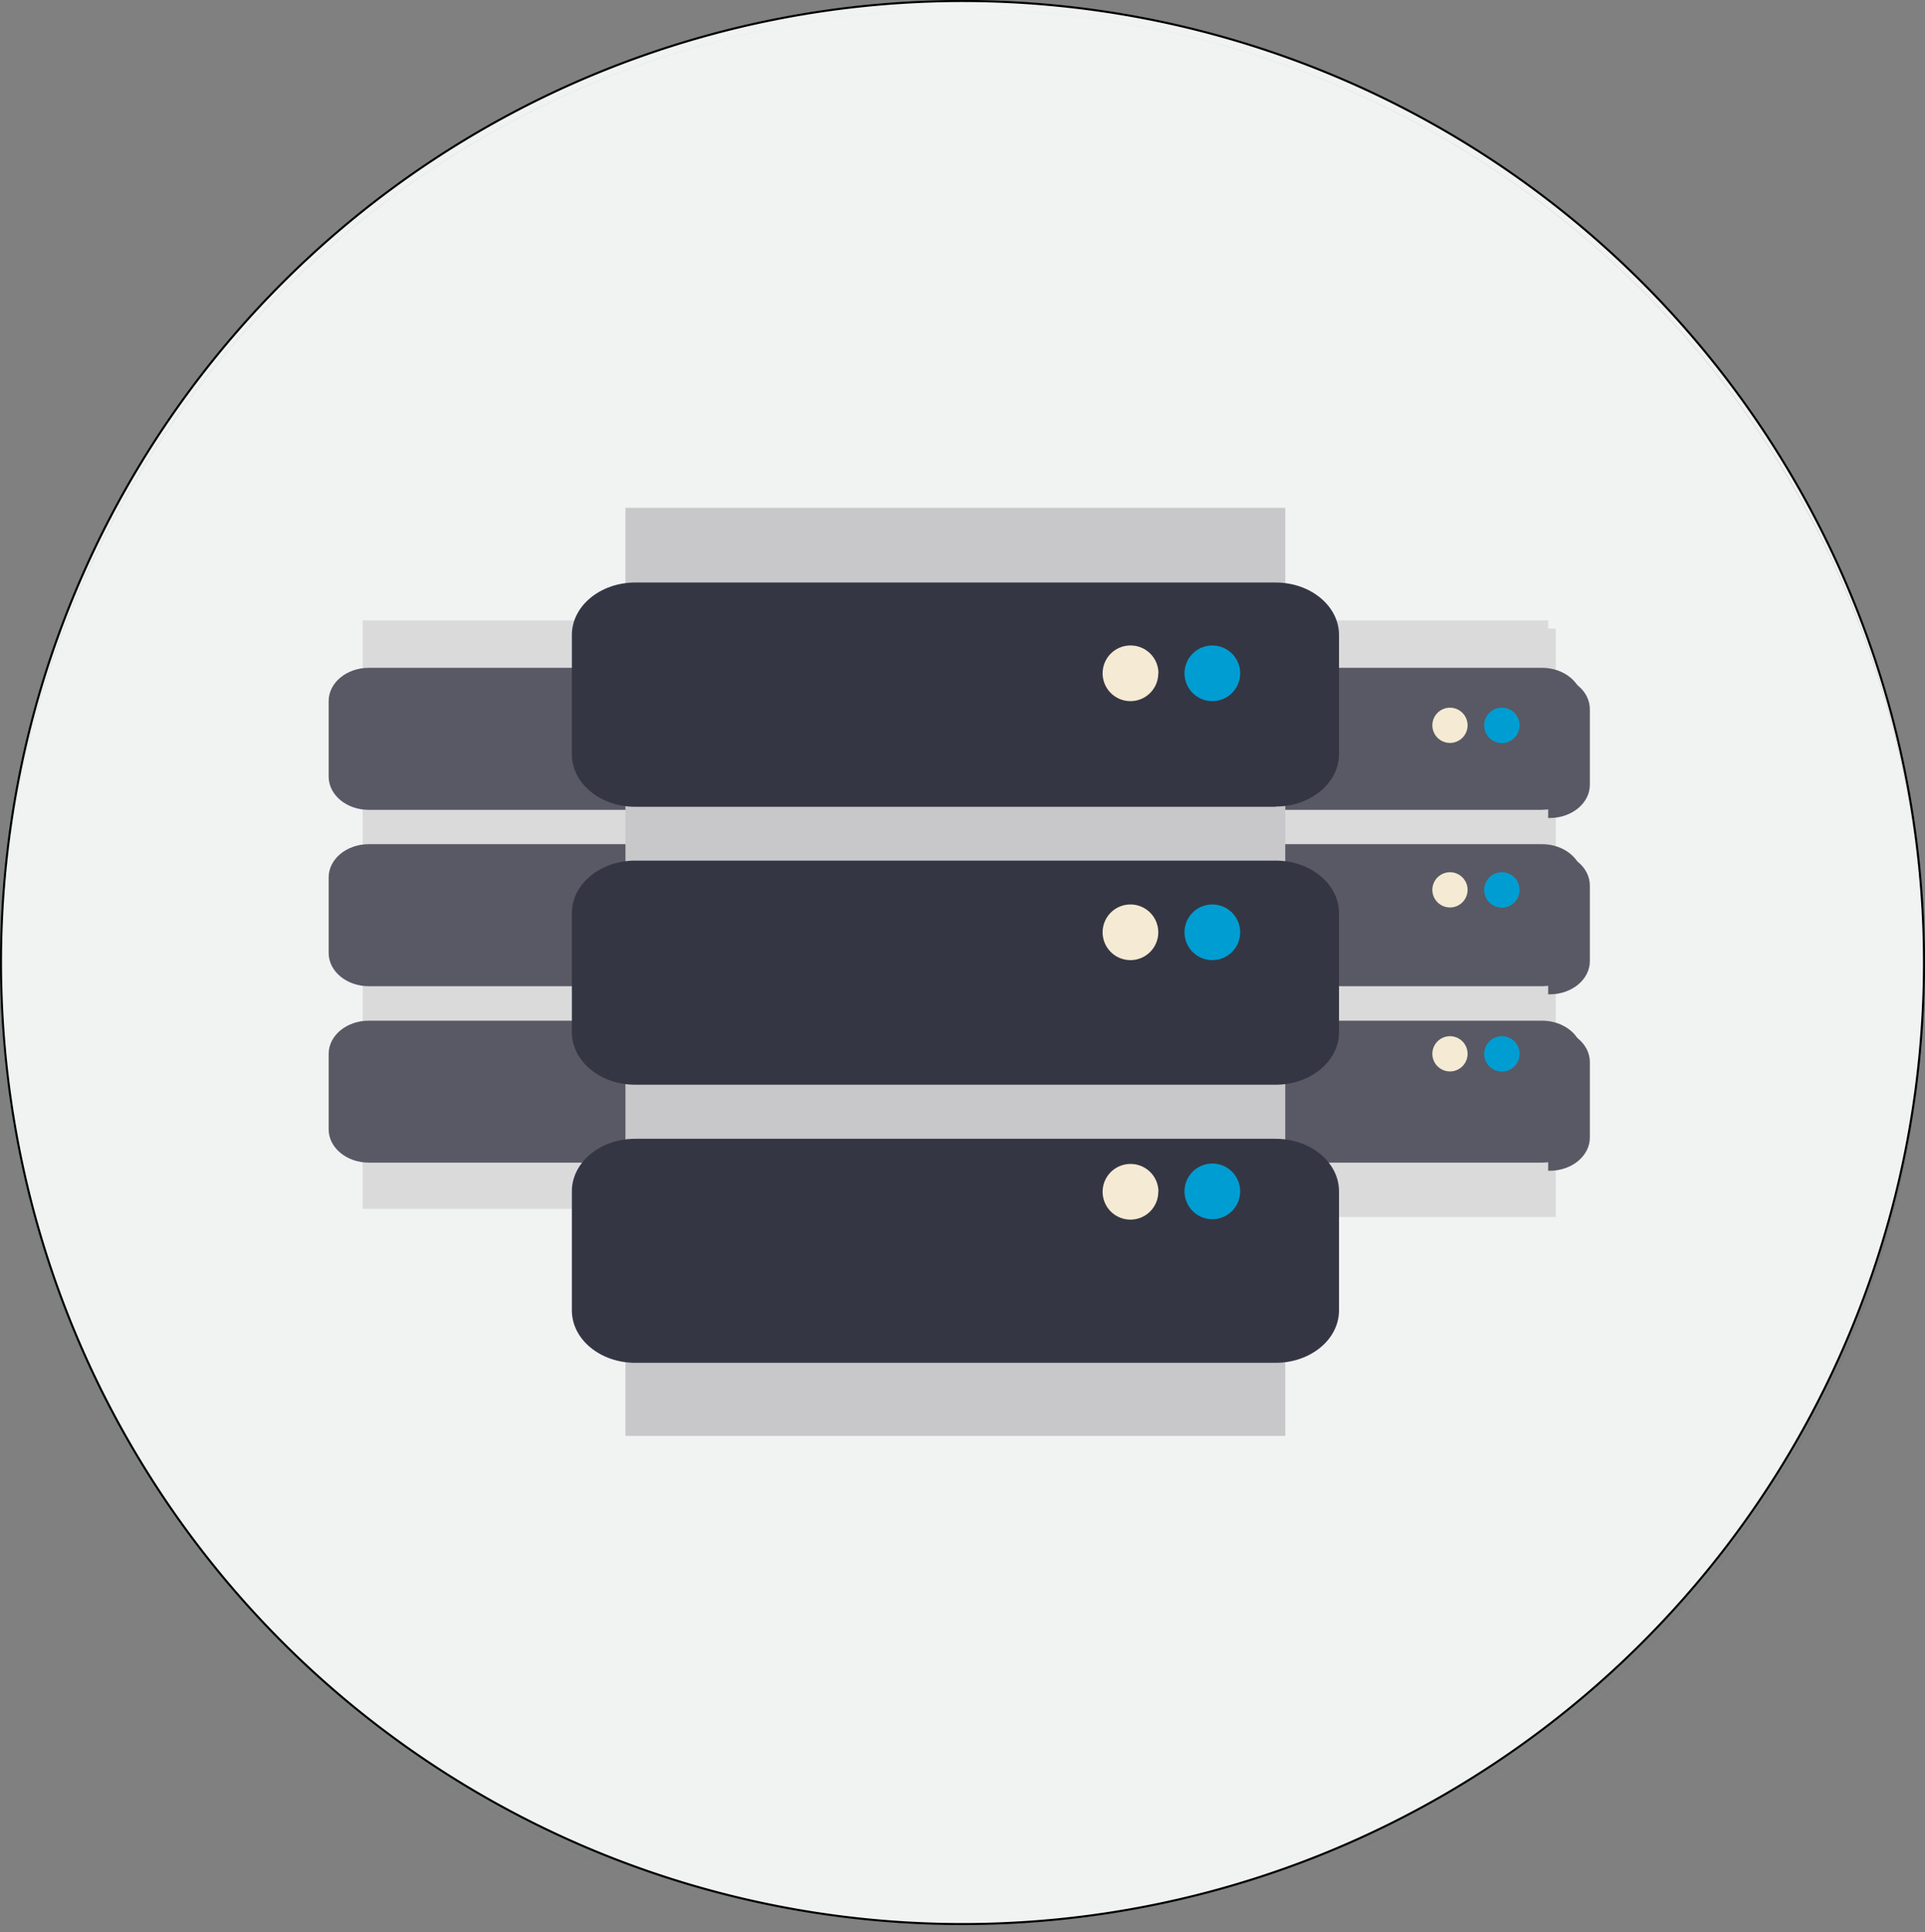 <svg xmlns="http://www.w3.org/2000/svg" xmlns:xlink="http://www.w3.org/1999/xlink" viewBox="0 0 231.76 232.63"><rect x="0" y="0" width="231.76" height="232.63" fill="#808080" stroke="none"/><defs><style>.a{fill:#f1f2f2;stroke:#000;stroke-miterlimit:10;stroke-width:0.25px;}.b{fill:url(#a);}.c{fill:#dadadb;}.d{fill:#585964;}.e{fill:#f5ead4;}.f{fill:#bf2430;}.g{fill:#009dd2;}.h{fill:#c8c7c9;}.i{fill:#343643;}</style><linearGradient id="a" x1="-797.76" y1="2568.48" x2="-796.76" y2="2568.48" gradientTransform="matrix(232.51, 0, 0, -232.51, 185484.9, 597309.51)" gradientUnits="userSpaceOnUse"><stop offset="0" stop-color="#009dd2"/><stop offset="0.49" stop-color="#004172"/><stop offset="0.94" stop-color="#000025"/><stop offset="1" stop-color="#000025"/></linearGradient></defs><path class="a" d="M115.75,231.51h0A115.76,115.76,0,1,1,231.51,115.75,115.75,115.75,0,0,1,115.75,231.51" transform="translate(0.13 0.13)"/><path class="b" d="M115.75,232.51h0A115.76,115.76,0,1,1,231.51,116.75,115.75,115.75,0,0,1,115.75,232.51h0A115.76,115.76,0,1,0,0,116.75,115.76,115.76,0,0,0,115.75,232.51Z" transform="translate(0.13 0.13)"/><rect class="c" x="136.94" y="75.67" width="50.37" height="70.84"/><path class="d" d="M186.44,98.35H137.55c-2.67,0-4.83-1.79-4.83-4v-9.1c0-2.21,2.16-4,4.83-4h48.89c2.67,0,4.84,1.79,4.84,4v9.1c0,2.21-2.17,4-4.84,4" transform="translate(0.13 0.13)"/><path class="d" d="M186.44,119.58H137.55c-2.67,0-4.83-1.79-4.83-4v-9.1c0-2.21,2.16-4,4.83-4h48.89c2.67,0,4.84,1.79,4.84,4v9.1c0,2.21-2.17,4-4.84,4" transform="translate(0.13 0.13)"/><path class="d" d="M186.44,140.82H137.55c-2.67,0-4.83-1.8-4.83-4v-9.09c0-2.21,2.16-4,4.83-4h48.89c2.67,0,4.84,1.8,4.84,4v9.09c0,2.21-2.17,4-4.84,4" transform="translate(0.13 0.13)"/><path class="e" d="M177.48,88.17a2.12,2.12,0,1,1-2.12-2.12,2.11,2.11,0,0,1,2.12,2.12" transform="translate(0.13 0.13)"/><path class="f" d="M183.74,88.17a2.13,2.13,0,1,1-2.13-2.12,2.12,2.12,0,0,1,2.13,2.12" transform="translate(0.13 0.13)"/><path class="e" d="M177.48,108a2.12,2.12,0,1,1-2.12-2.12,2.12,2.12,0,0,1,2.12,2.12" transform="translate(0.13 0.13)"/><path class="f" d="M183.74,108a2.13,2.13,0,1,1-2.13-2.12,2.13,2.13,0,0,1,2.13,2.12" transform="translate(0.13 0.13)"/><path class="e" d="M177.48,127.73a2.12,2.12,0,1,1-2.12-2.12,2.12,2.12,0,0,1,2.12,2.12" transform="translate(0.13 0.13)"/><path class="f" d="M183.74,127.73a2.13,2.13,0,1,1-2.13-2.12,2.13,2.13,0,0,1,2.13,2.12" transform="translate(0.13 0.13)"/><rect class="c" x="136.02" y="74.69" width="50.37" height="70.84"/><path class="d" d="M185.52,97.37H136.63c-2.67,0-4.83-1.79-4.83-4V84.27c0-2.21,2.16-4,4.83-4h48.89c2.67,0,4.84,1.79,4.84,4v9.09c0,2.22-2.17,4-4.84,4" transform="translate(0.13 0.13)"/><path class="d" d="M185.52,118.6H136.63c-2.67,0-4.83-1.79-4.83-4v-9.1c0-2.21,2.16-4,4.83-4h48.89c2.67,0,4.84,1.79,4.84,4v9.1c0,2.21-2.17,4-4.84,4" transform="translate(0.13 0.13)"/><path class="d" d="M185.52,139.84H136.63c-2.67,0-4.83-1.8-4.83-4v-9.09c0-2.22,2.16-4,4.83-4h48.89c2.67,0,4.84,1.79,4.84,4v9.09c0,2.21-2.17,4-4.84,4" transform="translate(0.13 0.13)"/><path class="e" d="M176.56,87.19a2.12,2.12,0,1,1-2.12-2.12,2.12,2.12,0,0,1,2.12,2.12" transform="translate(0.13 0.13)"/><path class="g" d="M182.82,87.19a2.13,2.13,0,1,1-2.12-2.12,2.12,2.12,0,0,1,2.12,2.12" transform="translate(0.13 0.13)"/><path class="e" d="M176.56,107a2.12,2.12,0,1,1-2.12-2.12,2.12,2.12,0,0,1,2.12,2.12" transform="translate(0.13 0.13)"/><path class="g" d="M182.82,107a2.13,2.13,0,1,1-2.12-2.12,2.12,2.12,0,0,1,2.12,2.12" transform="translate(0.13 0.13)"/><path class="e" d="M176.56,126.75a2.12,2.12,0,1,1-2.12-2.13,2.12,2.12,0,0,1,2.12,2.13" transform="translate(0.13 0.13)"/><path class="g" d="M182.82,126.75a2.13,2.13,0,1,1-2.12-2.13,2.12,2.12,0,0,1,2.12,2.13" transform="translate(0.13 0.13)"/><rect class="c" x="43.66" y="74.69" width="50.37" height="70.84"/><path class="d" d="M93.17,97.37H44.28c-2.68,0-4.84-1.79-4.84-4V84.27c0-2.21,2.16-4,4.84-4H93.17c2.67,0,4.83,1.79,4.83,4v9.09c0,2.22-2.16,4-4.83,4" transform="translate(0.13 0.13)"/><path class="d" d="M93.17,118.6H44.28c-2.68,0-4.84-1.79-4.84-4v-9.1c0-2.21,2.16-4,4.84-4H93.17c2.67,0,4.83,1.79,4.83,4v9.1c0,2.21-2.16,4-4.83,4" transform="translate(0.13 0.13)"/><path class="d" d="M93.17,139.84H44.28c-2.68,0-4.84-1.8-4.84-4v-9.09c0-2.22,2.16-4,4.84-4H93.17c2.67,0,4.83,1.79,4.83,4v9.09c0,2.21-2.16,4-4.83,4" transform="translate(0.13 0.13)"/><path class="e" d="M84.21,87.19a2.13,2.13,0,1,1-2.12-2.12,2.12,2.12,0,0,1,2.12,2.12" transform="translate(0.13 0.13)"/><path class="f" d="M90.46,87.19a2.12,2.12,0,1,1-2.12-2.12,2.12,2.12,0,0,1,2.12,2.12" transform="translate(0.13 0.13)"/><path class="e" d="M84.21,107a2.13,2.13,0,1,1-2.12-2.12A2.12,2.12,0,0,1,84.21,107" transform="translate(0.13 0.13)"/><path class="f" d="M90.46,107a2.12,2.12,0,1,1-2.12-2.12A2.12,2.12,0,0,1,90.46,107" transform="translate(0.13 0.13)"/><path class="e" d="M84.21,126.75a2.13,2.13,0,1,1-2.12-2.13,2.12,2.12,0,0,1,2.12,2.13" transform="translate(0.13 0.13)"/><path class="f" d="M90.46,126.75a2.12,2.12,0,1,1-2.12-2.13,2.12,2.12,0,0,1,2.12,2.13" transform="translate(0.13 0.13)"/><rect class="h" x="75.3" y="61.14" width="79.44" height="111.73"/><path class="i" d="M153.45,97H76.35c-4.21,0-7.63-2.83-7.63-6.31V76.31c0-3.48,3.42-6.31,7.63-6.31h77.1c4.21,0,7.63,2.83,7.63,6.31V90.66c0,3.48-3.42,6.31-7.63,6.31" transform="translate(0.13 0.13)"/><path class="i" d="M153.45,130.46H76.35c-4.21,0-7.63-2.83-7.63-6.32V109.8c0-3.49,3.42-6.32,7.63-6.32h77.1c4.21,0,7.63,2.83,7.63,6.32v14.34c0,3.49-3.42,6.32-7.63,6.32" transform="translate(0.13 0.13)"/><path class="i" d="M153.45,163.94H76.35c-4.21,0-7.63-2.82-7.63-6.31V143.29c0-3.49,3.42-6.32,7.63-6.32h77.1c4.21,0,7.63,2.83,7.63,6.32v14.34c0,3.49-3.42,6.31-7.63,6.31" transform="translate(0.13 0.13)"/><path class="e" d="M139.32,80.92A3.35,3.35,0,1,1,136,77.58a3.35,3.35,0,0,1,3.34,3.34" transform="translate(0.13 0.13)"/><path class="g" d="M149.18,80.92a3.35,3.35,0,1,1-3.34-3.34,3.35,3.35,0,0,1,3.34,3.34" transform="translate(0.13 0.13)"/><path class="e" d="M139.32,112.11a3.35,3.35,0,1,1-3.34-3.35,3.35,3.35,0,0,1,3.34,3.35" transform="translate(0.13 0.13)"/><path class="g" d="M149.18,112.11a3.35,3.35,0,1,1-3.34-3.35,3.35,3.35,0,0,1,3.34,3.35" transform="translate(0.13 0.13)"/><path class="e" d="M139.32,143.3A3.35,3.35,0,1,1,136,140a3.35,3.35,0,0,1,3.34,3.35" transform="translate(0.13 0.13)"/><path class="g" d="M149.18,143.3a3.35,3.35,0,1,1-3.34-3.35,3.35,3.35,0,0,1,3.34,3.35" transform="translate(0.13 0.13)"/></svg>